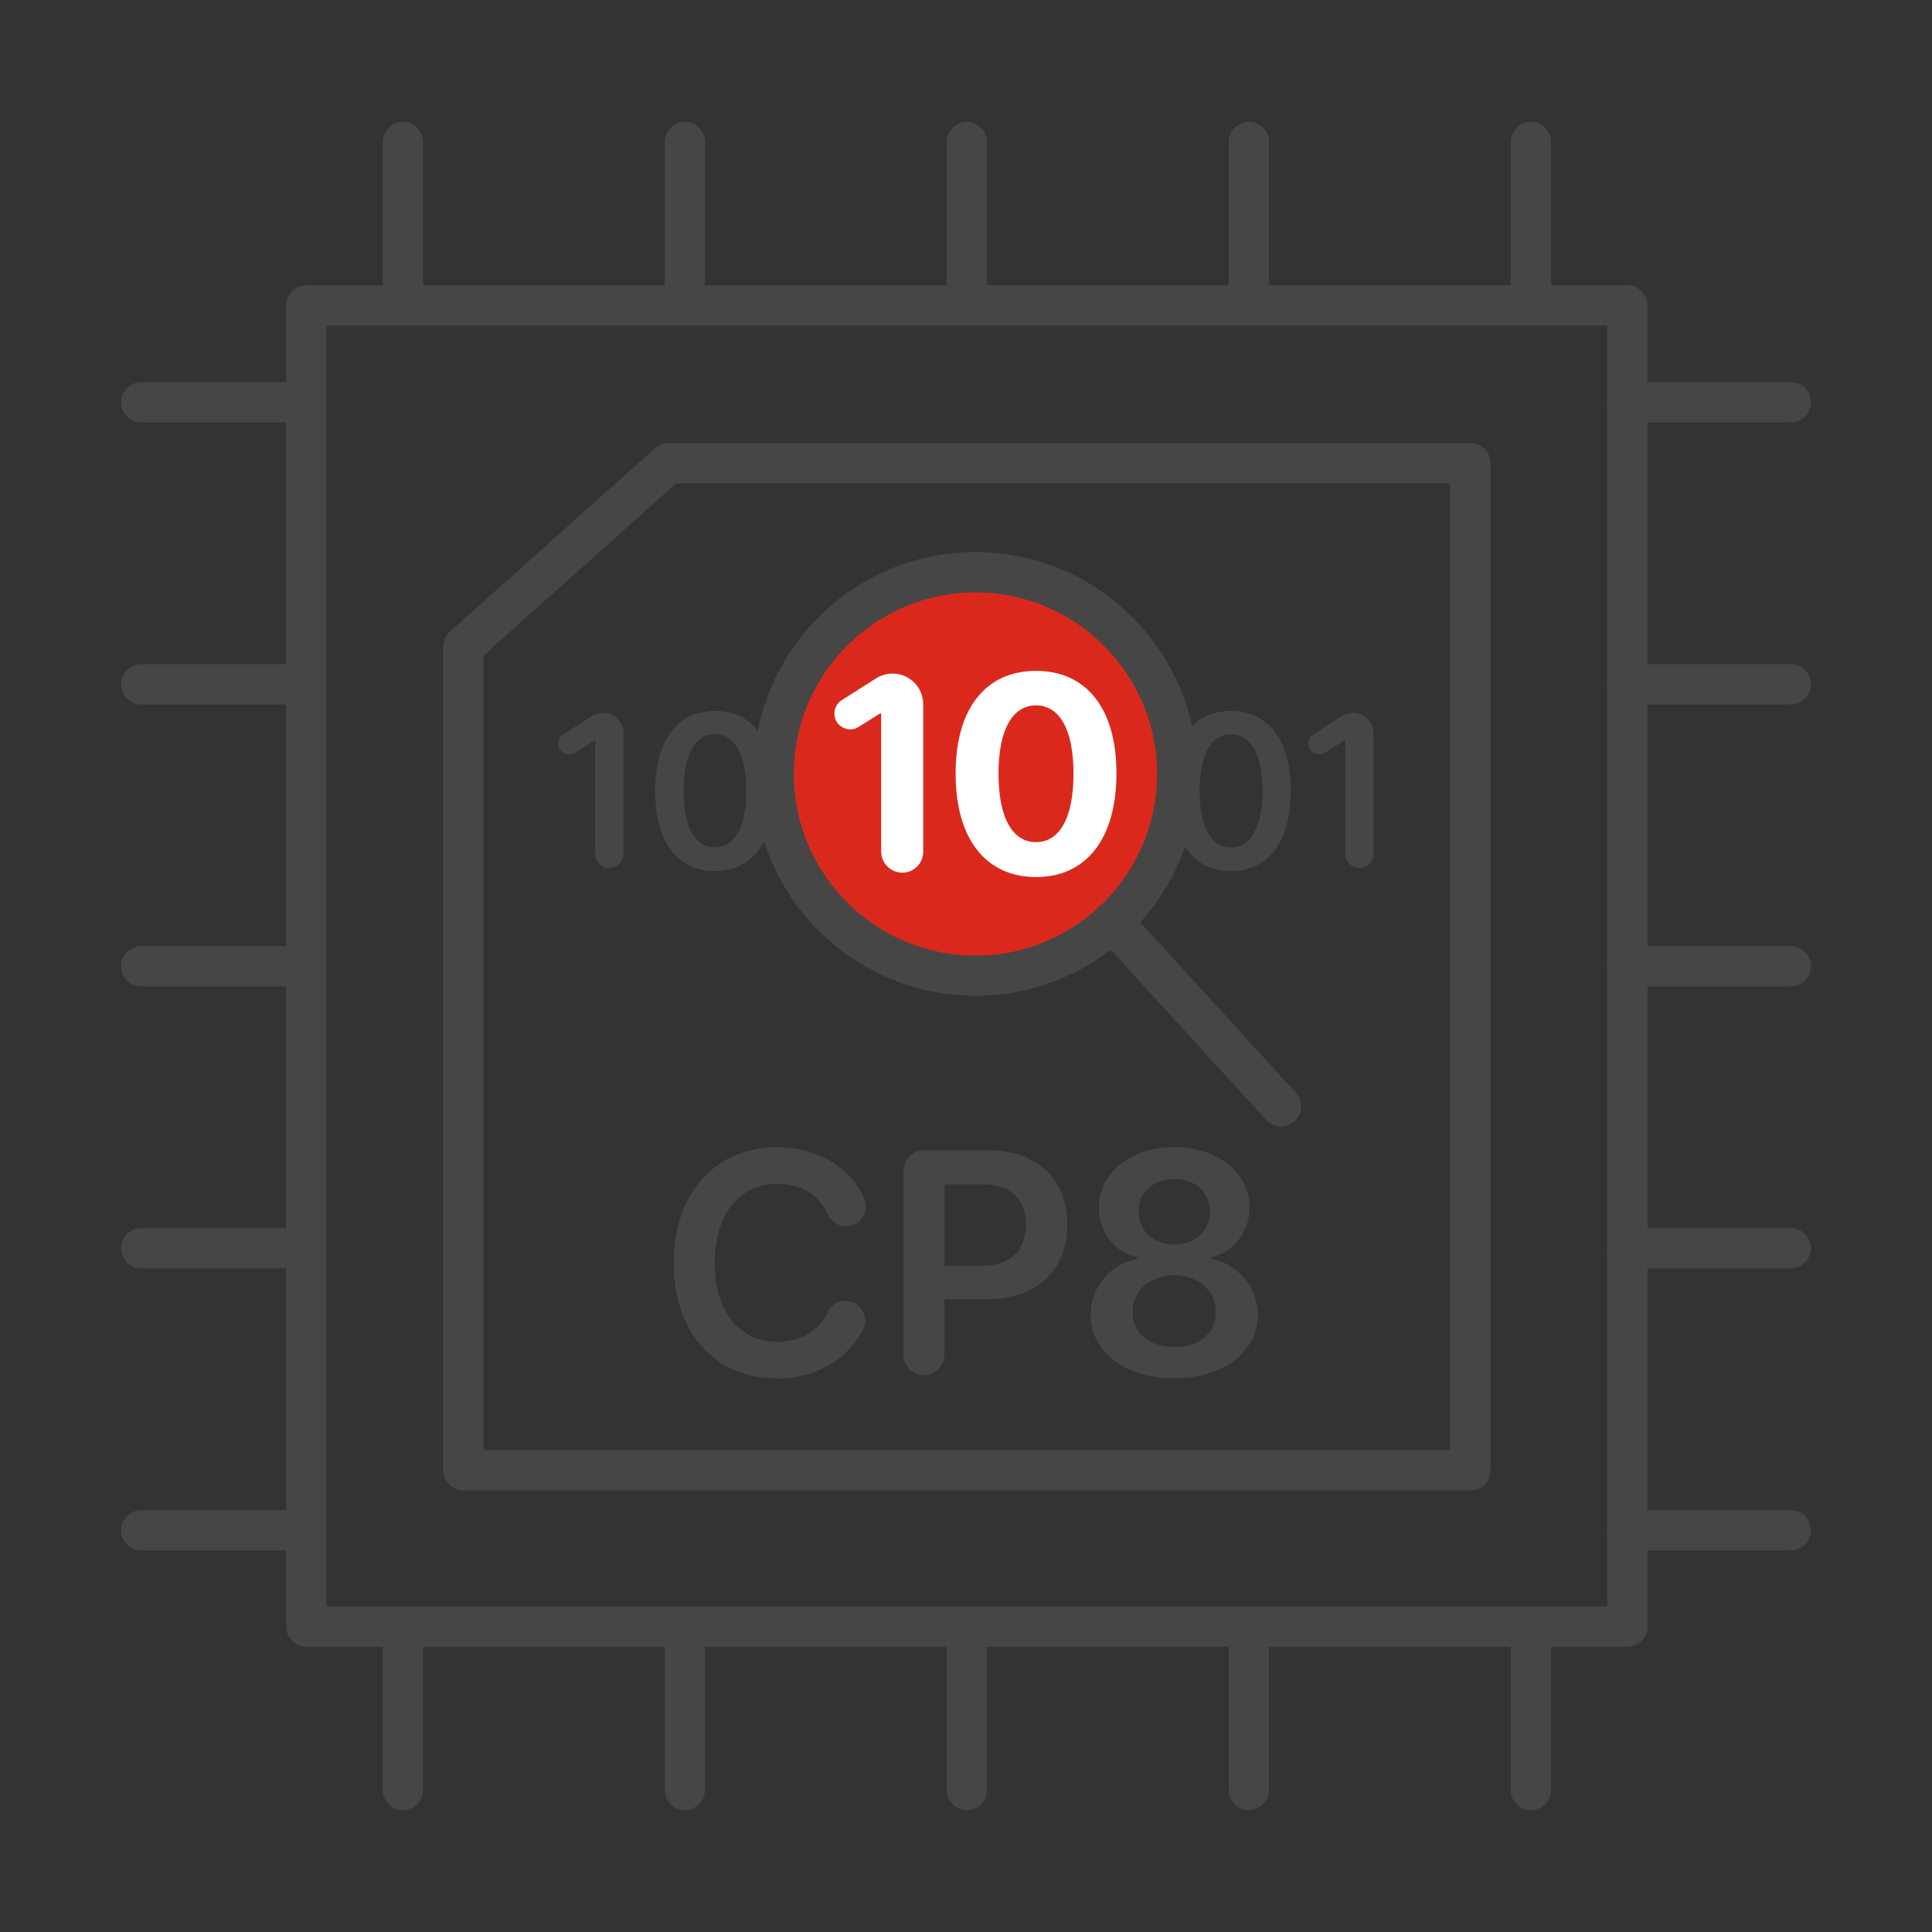 <?xml version="1.0" encoding="UTF-8"?>
<svg id="Security_Networking" data-name="Security Networking" xmlns="http://www.w3.org/2000/svg" viewBox="0 0 192 192">
  <rect x="0" y="0" width="192" height="192" fill="#333333" stroke="none"/>
  <defs>
    <style>
      .cls-1 {
        fill: #fff;
      }

      .cls-2 {
        fill: #da291c;
      }

      .cls-3 {
        fill: #464646;
      }
    </style>
  </defs>
  <path class="cls-3" d="m161.73,163.65H30.44c-1.1,0-2-.9-2-2V30.35c0-1.1.9-2,2-2h131.29c1.1,0,2,.9,2,2v131.29c0,1.1-.9,2-2,2Zm-129.29-4h127.29V32.35H32.44v127.29Z"/>
  <path class="cls-3" d="m146.12,148.11H46.05c-1.1,0-2-.9-2-2v-81.86c0-.57.24-1.11.67-1.49l20.38-18.22c.37-.33.84-.51,1.33-.51h79.7c1.1,0,2,.9,2,2v100.08c0,1.1-.9,2-2,2Zm-98.08-4h96.08V48.04h-76.93l-19.14,17.11v78.96Z"/>
  <path class="cls-3" d="m40.04,32.35c-1.1,0-2-.9-2-2V14.11c0-1.1.9-2,2-2s2,.9,2,2v16.24c0,1.1-.9,2-2,2Z"/>
  <path class="cls-3" d="m152.13,32.35c-1.1,0-2-.9-2-2V14.11c0-1.1.9-2,2-2s2,.9,2,2v16.24c0,1.1-.9,2-2,2Z"/>
  <path class="cls-3" d="m68.06,32.35c-1.1,0-2-.9-2-2V14.11c0-1.1.9-2,2-2s2,.9,2,2v16.24c0,1.1-.9,2-2,2Z"/>
  <path class="cls-3" d="m96.08,32.35c-1.1,0-2-.9-2-2V14.11c0-1.1.9-2,2-2s2,.9,2,2v16.24c0,1.1-.9,2-2,2Z"/>
  <path class="cls-3" d="m124.11,32.35c-1.1,0-2-.9-2-2V14.11c0-1.1.9-2,2-2s2,.9,2,2v16.24c0,1.1-.9,2-2,2Z"/>
  <path class="cls-3" d="m40.04,179.89c-1.1,0-2-.9-2-2v-16.24c0-1.1.9-2,2-2s2,.9,2,2v16.24c0,1.1-.9,2-2,2Z"/>
  <path class="cls-3" d="m152.13,179.89c-1.1,0-2-.9-2-2v-16.24c0-1.1.9-2,2-2s2,.9,2,2v16.24c0,1.1-.9,2-2,2Z"/>
  <path class="cls-3" d="m68.06,179.89c-1.1,0-2-.9-2-2v-16.24c0-1.1.9-2,2-2s2,.9,2,2v16.24c0,1.1-.9,2-2,2Z"/>
  <path class="cls-3" d="m96.08,179.89c-1.1,0-2-.9-2-2v-16.24c0-1.1.9-2,2-2s2,.9,2,2v16.24c0,1.1-.9,2-2,2Z"/>
  <path class="cls-3" d="m124.11,179.89c-1.1,0-2-.9-2-2v-16.24c0-1.1.9-2,2-2s2,.9,2,2v16.24c0,1.1-.9,2-2,2Z"/>
  <path class="cls-3" d="m177.97,154.08h-16.24c-1.1,0-2-.9-2-2s.9-2,2-2h16.24c1.1,0,2,.9,2,2s-.9,2-2,2Z"/>
  <path class="cls-3" d="m177.97,41.98h-16.24c-1.1,0-2-.9-2-2s.9-2,2-2h16.24c1.1,0,2,.9,2,2s-.9,2-2,2Z"/>
  <path class="cls-3" d="m177.97,126.05h-16.24c-1.1,0-2-.9-2-2s.9-2,2-2h16.24c1.1,0,2,.9,2,2s-.9,2-2,2Z"/>
  <path class="cls-3" d="m177.97,98.03h-16.24c-1.1,0-2-.9-2-2s.9-2,2-2h16.24c1.1,0,2,.9,2,2s-.9,2-2,2Z"/>
  <path class="cls-3" d="m177.97,70.01h-16.24c-1.1,0-2-.9-2-2s.9-2,2-2h16.24c1.1,0,2,.9,2,2s-.9,2-2,2Z"/>
  <path class="cls-3" d="m30.27,154.08H14.03c-1.1,0-2-.9-2-2s.9-2,2-2h16.24c1.1,0,2,.9,2,2s-.9,2-2,2Z"/>
  <path class="cls-3" d="m30.27,41.98H14.03c-1.1,0-2-.9-2-2s.9-2,2-2h16.24c1.1,0,2,.9,2,2s-.9,2-2,2Z"/>
  <path class="cls-3" d="m30.27,126.05H14.03c-1.1,0-2-.9-2-2s.9-2,2-2h16.24c1.1,0,2,.9,2,2s-.9,2-2,2Z"/>
  <path class="cls-3" d="m30.27,98.03H14.03c-1.1,0-2-.9-2-2s.9-2,2-2h16.24c1.1,0,2,.9,2,2s-.9,2-2,2Z"/>
  <path class="cls-3" d="m30.27,70.01H14.03c-1.1,0-2-.9-2-2s.9-2,2-2h16.24c1.1,0,2,.9,2,2s-.9,2-2,2Z"/>
  <path class="cls-3" d="m84.07,121.86c-.8,0-1.51-.49-1.83-1.22-.82-1.92-2.68-2.99-4.96-2.99-3.66,0-6.24,2.81-6.24,7.85s2.6,7.85,6.22,7.85c2.24,0,4.11-1.04,4.96-2.91.32-.71,1.02-1.18,1.8-1.17h0c1.45,0,2.42,1.55,1.75,2.84-1.47,2.86-4.49,4.88-8.57,4.88-5.9,0-10.24-4.27-10.24-11.49s4.4-11.49,10.24-11.49c3.91,0,7.11,1.79,8.63,4.98.63,1.33-.3,2.87-1.78,2.87h0Z"/>
  <path class="cls-3" d="m89.8,116.34c0-1.12.91-2.03,2.03-2.03h6.36c5.14,0,7.88,3.13,7.88,7.4s-2.77,7.4-7.94,7.4h-4.28v5.53c0,1.12-.91,2.03-2.03,2.03h0c-1.12,0-2.03-.91-2.03-2.03v-18.31Zm7.79,9.45c3.01,0,4.36-1.69,4.36-4.07s-1.34-4.02-4.38-4.02h-3.71v8.09h3.73Z"/>
  <path class="cls-3" d="m108.38,130.68c-.01-2.8,2.03-5.13,4.67-5.57v-.15c-2.3-.5-3.85-2.53-3.84-4.96-.01-3.45,3.16-6,7.49-6s7.47,2.56,7.48,6c-.01,2.42-1.58,4.46-3.84,4.96v.15c2.6.44,4.66,2.77,4.67,5.57-.01,3.64-3.47,6.3-8.31,6.3s-8.33-2.66-8.32-6.3Zm12.47-.28c-.02-2.13-1.77-3.66-4.15-3.66s-4.17,1.52-4.15,3.66c-.02,2.06,1.62,3.46,4.15,3.46s4.13-1.4,4.15-3.46Zm-.61-10.01c-.02-1.92-1.45-3.21-3.54-3.21s-3.56,1.29-3.54,3.21c-.02,1.94,1.46,3.29,3.54,3.29s3.52-1.33,3.54-3.29Z"/>
  <g>
    <g>
      <g>
        <circle class="cls-2" cx="96.94" cy="76.91" r="20.05"/>
        <path class="cls-3" d="m96.94,98.96c-12.16,0-22.05-9.89-22.05-22.05s9.89-22.05,22.05-22.05,22.05,9.89,22.05,22.05-9.89,22.05-22.05,22.05Zm0-40.09c-9.95,0-18.05,8.1-18.05,18.05s8.1,18.05,18.05,18.05,18.05-8.1,18.05-18.05-8.1-18.05-18.05-18.05Z"/>
      </g>
      <path class="cls-3" d="m127.31,111.95c-.54,0-1.08-.22-1.48-.65l-16.75-18.34c-.74-.82-.69-2.08.13-2.83.82-.74,2.08-.69,2.83.13l16.75,18.34c.74.82.69,2.08-.13,2.83-.38.35-.87.52-1.35.52Z"/>
    </g>
    <g>
      <path class="cls-3" d="m60.57,86.27h0c-.77,0-1.4-.63-1.4-1.4v-11.3h-.09l-1.95,1.24c-.72.46-1.66-.06-1.66-.91h0c0-.37.19-.71.5-.91l2.83-1.82c.33-.21.72-.33,1.11-.33h0c1.13,0,2.05.92,2.05,2.05v11.97c0,.77-.63,1.4-1.4,1.4Z"/>
      <path class="cls-3" d="m65.11,78.58c0-5.04,2.24-7.93,5.94-7.93s5.94,2.91,5.94,7.93-2.22,7.99-5.94,7.99c-3.72,0-5.94-2.94-5.94-7.99Zm9.06,0c0-3.67-1.2-5.61-3.12-5.61s-3.11,1.93-3.12,5.61c0,3.7,1.2,5.63,3.12,5.63s3.12-1.93,3.12-5.63Z"/>
      <path class="cls-3" d="m116.4,78.58c0-5.04,2.24-7.93,5.94-7.93s5.94,2.91,5.94,7.93-2.22,7.99-5.94,7.99c-3.72,0-5.94-2.94-5.94-7.99Zm9.06,0c0-3.67-1.2-5.61-3.12-5.61s-3.11,1.93-3.12,5.61c0,3.7,1.2,5.63,3.12,5.63s3.12-1.93,3.12-5.63Z"/>
      <path class="cls-3" d="m135.11,86.27h0c-.77,0-1.4-.63-1.4-1.4v-11.3h-.09l-1.95,1.24c-.72.46-1.66-.06-1.66-.91h0c0-.37.19-.71.5-.91l2.83-1.82c.33-.21.72-.33,1.11-.33h0c1.13,0,2.05.92,2.05,2.05v11.97c0,.77-.63,1.4-1.4,1.4Z"/>
    </g>
  </g>
  <g>
    <path class="cls-1" d="m89.66,86.72h0c-1.16,0-2.09-.94-2.09-2.09v-13.72h-.12l-2.12,1.33c-1.05.66-2.41-.1-2.41-1.33h0c0-.54.28-1.04.73-1.33l3.42-2.17c.49-.31,1.05-.47,1.63-.47h0c1.68,0,3.05,1.36,3.05,3.05v14.65c0,1.16-.94,2.09-2.09,2.09Z"/>
    <path class="cls-1" d="m94.97,76.85c0-6.48,3.02-10.18,7.99-10.18s8,3.71,7.99,10.18c0,6.52-3.01,10.31-7.99,10.31-4.99,0-8.01-3.81-7.99-10.31Zm11.71,0c0-4.49-1.47-6.75-3.72-6.75s-3.72,2.26-3.73,6.75c0,4.56,1.46,6.84,3.73,6.84s3.73-2.28,3.72-6.84Z"/>
  </g>
</svg>